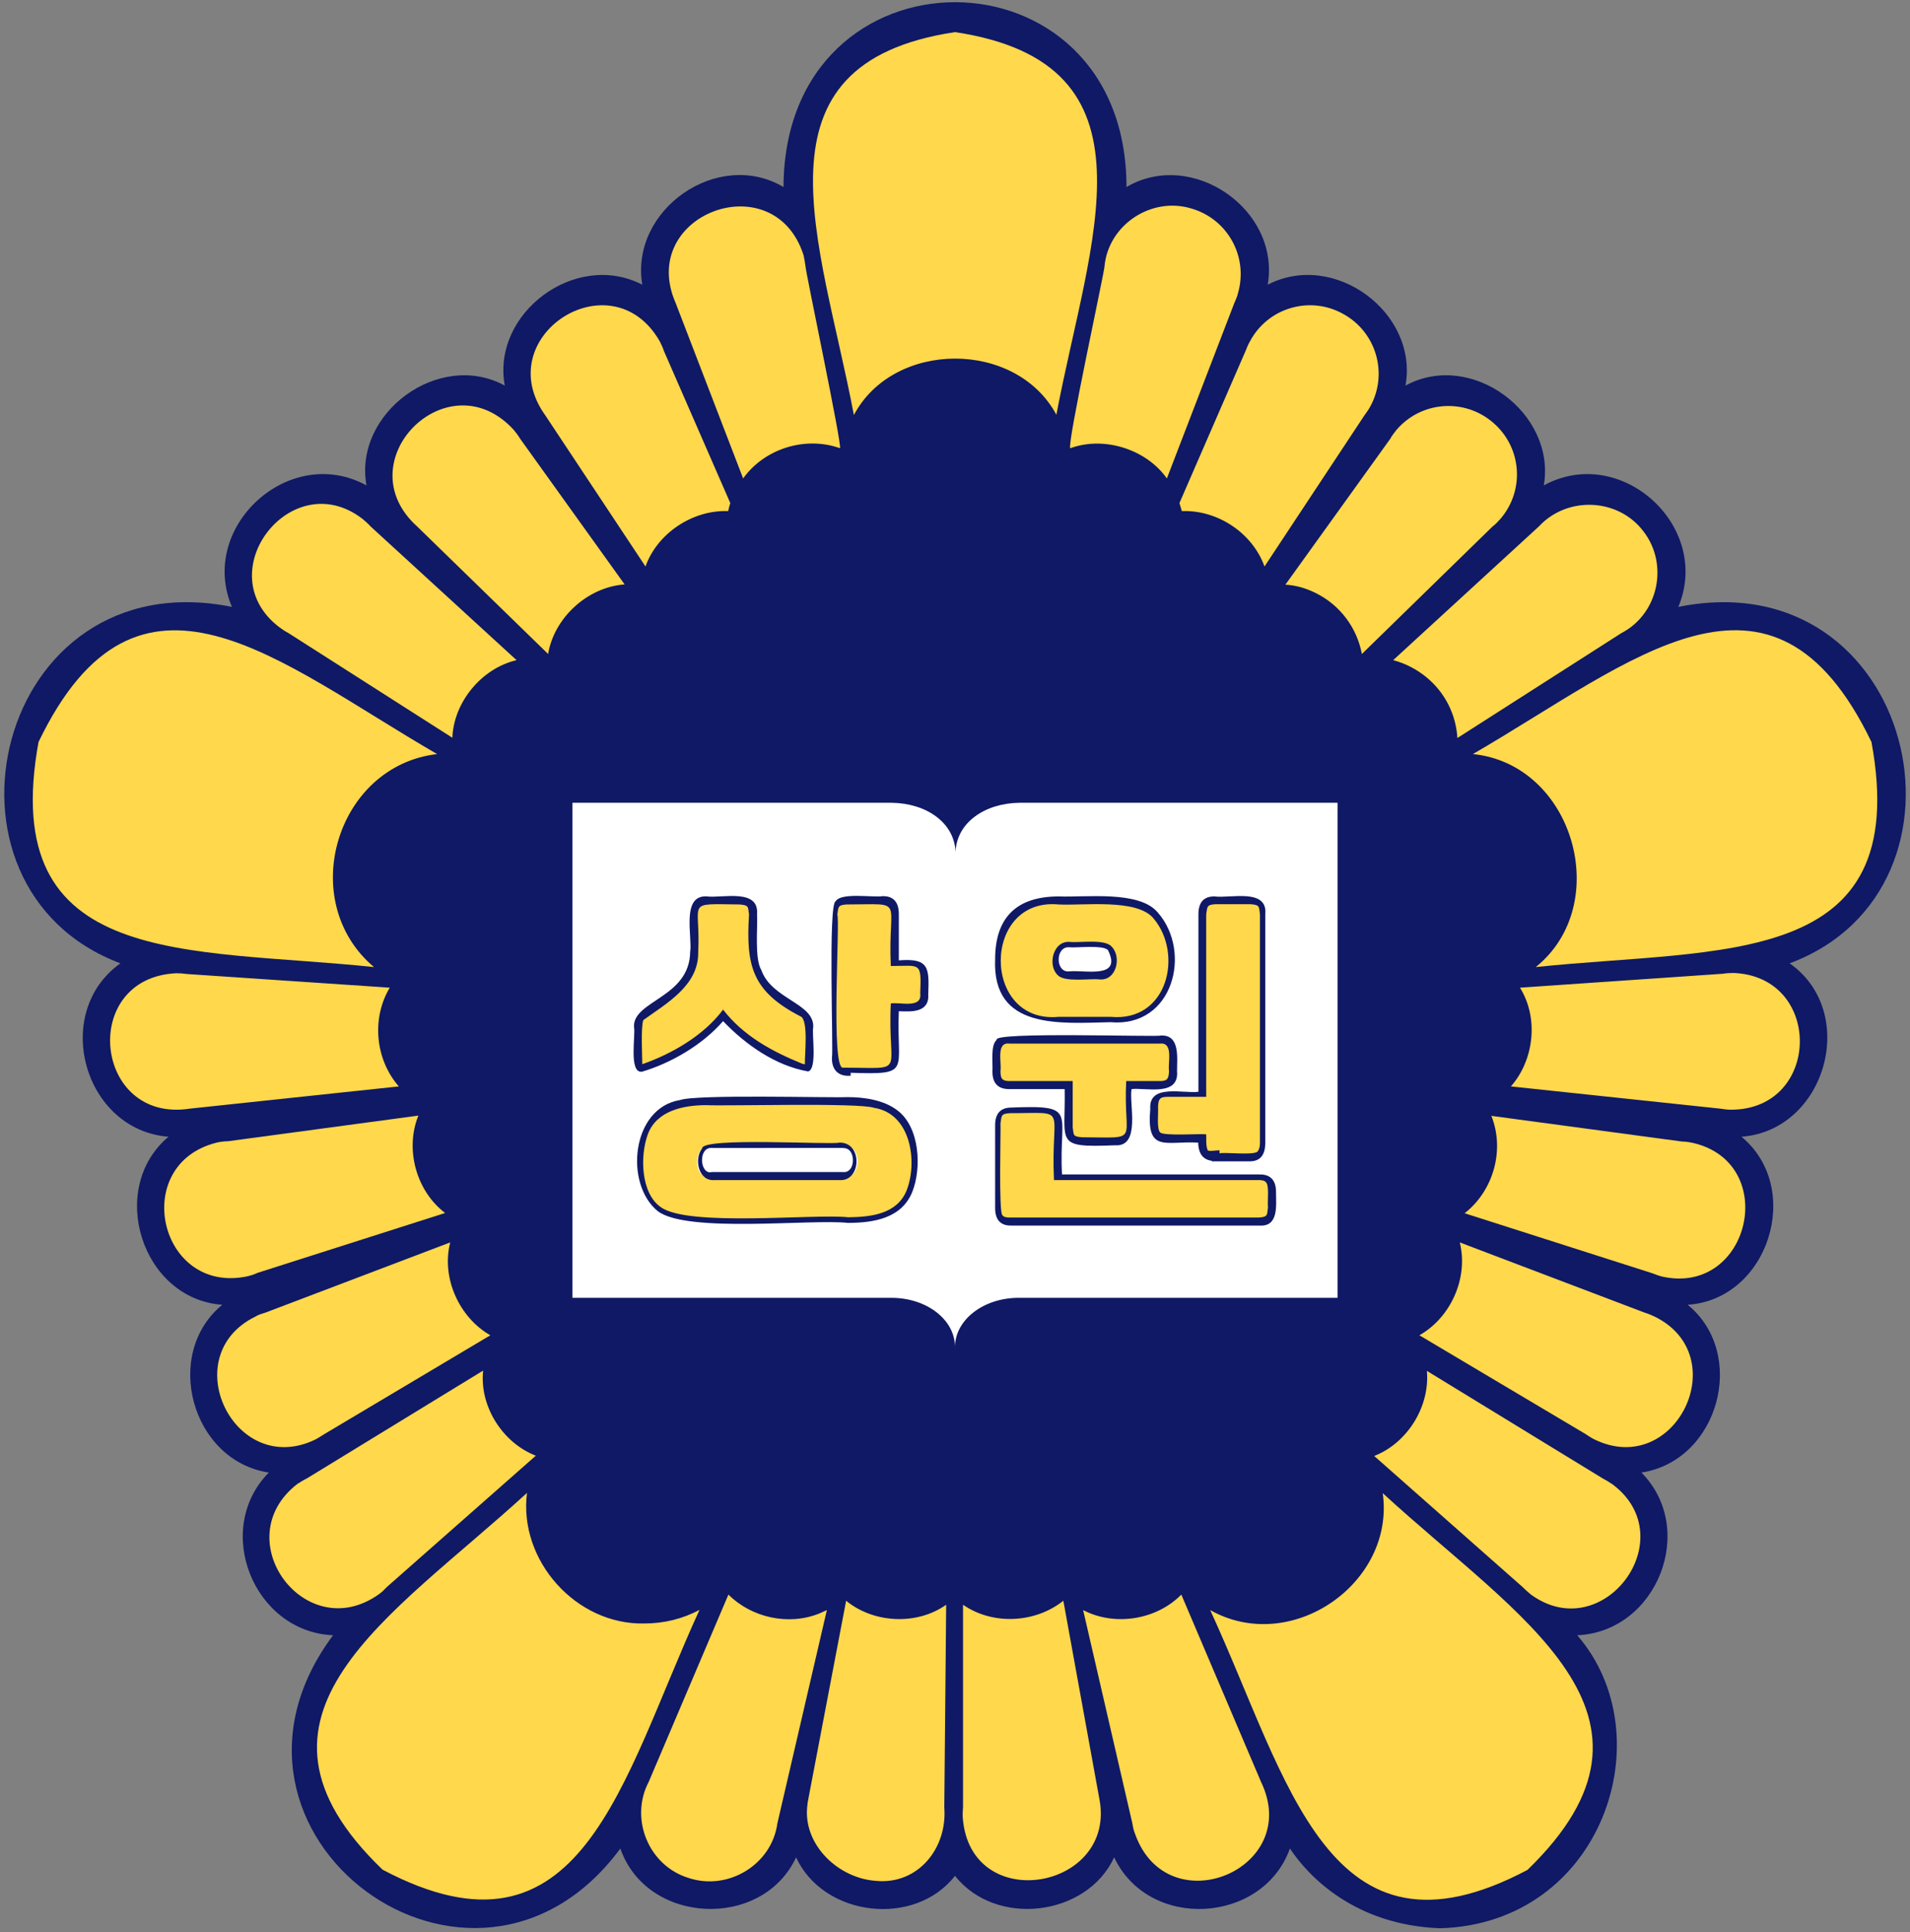 <?xml version="1.0" encoding="utf-8"?>
<!-- Generator: Adobe Illustrator 27.0.0, SVG Export Plug-In . SVG Version: 6.00 Build 0)  -->
<svg version="1.1" id="레이어_1" xmlns="http://www.w3.org/2000/svg" xmlns:xlink="http://www.w3.org/1999/xlink" x="0px"
	 y="0px" viewBox="0 0 714 722" style="enable-background:new 0 0 714 722;" xml:space="preserve">
<rect x="0" y="0" width="714" height="722" fill="#808080" stroke="none"/>
<style type="text/css">
	
		.st0{clip-path:url(#SVGID_00000093899960036406108650000012780709691942758842_);fill-rule:evenodd;clip-rule:evenodd;fill:#0F1965;}
	
		.st1{clip-path:url(#SVGID_00000093899960036406108650000012780709691942758842_);fill-rule:evenodd;clip-rule:evenodd;fill:#FFD84B;}
	
		.st2{clip-path:url(#SVGID_00000093899960036406108650000012780709691942758842_);fill-rule:evenodd;clip-rule:evenodd;fill:#FFFFFF;}
	.st3{fill:#FFD84B;}
	.st4{fill:#0F1965;}
</style>
<g>
	<g>
		<defs>
			<rect id="SVGID_1_" width="714" height="722"/>
		</defs>
		<clipPath id="SVGID_00000135660744564620538650000017773142238721469876_">
			<use xlink:href="#SVGID_1_"  style="overflow:visible;"/>
		</clipPath>
		
			<path style="clip-path:url(#SVGID_00000135660744564620538650000017773142238721469876_);fill-rule:evenodd;clip-rule:evenodd;fill:#0F1965;" d="
			M538.3,720.6c-31.6-1.2-49-19.1-56.1-29.8c-10.1,28.2-52.7,30.8-65.7,3.3c-10.3,22.2-44.3,26.2-59.5,6.9
			c-15.1,19.4-49.2,15.3-59.4-6.9c-12.7,27.2-55.8,25.2-65.7-3.3C177,765.1,69,685.6,124.5,611.1c-29.8-1.3-45-39.6-24-60.8
			c-29-4.4-39.8-44.4-17.4-62.7c-30.1-2.1-43.2-43.4-20.1-62.8c-31.6-2.4-44-46.2-18-64.8c-75.5-28.4-46.7-151,41.7-133.2
			c-12.7-29.8,21.4-61.2,50.3-45.4c-4.9-27,27.1-50.7,51.7-37.3c-5-27.1,26.5-50.6,51.4-37.7c-4.7-28.1,28.3-51,52.8-36.5
			c0.3-92.3,128.2-91.9,128.2,0c24.5-14.4,57.6,8.4,52.8,36.5c24.9-12.9,56.4,10.5,51.5,37.7c24.6-13.4,56.4,10.3,51.7,37.3
			c28.7-15.7,62.9,15.2,50.3,45.4c88.5-17.8,117,105.1,41.6,133.2c26.1,18.3,13.5,62.5-18,64.8c23.3,19.3,10.1,60.8-20.1,62.8
			c22.5,18.4,11.6,58.3-17.3,62.7c21,21.2,5.8,59.5-24,60.8C622.3,648.7,599,718.9,538.3,720.6"/>
		
			<path style="clip-path:url(#SVGID_00000135660744564620538650000017773142238721469876_);fill-rule:evenodd;clip-rule:evenodd;fill:#FFD84B;" d="
			M353.7,599.7c-11,7.8-27.2,6.9-37.4-1.5l-14,73.4c-0.3,1.4-0.5,2.7-0.6,4.1c-1.1,14,11.8,26.3,25.9,27.2
			c15.7,1.4,26.6-12.3,25.4-27.5L353.7,599.7z M410.9,671.9l-13.4-73.7c-10.5,8.4-26.4,9.2-37.5,1.5v75.5c-0.1,1.4-0.2,2.8-0.1,4.1
			C362.7,716.1,417.9,706.2,410.9,671.9L410.9,671.9z M471.4,665.9l-29.8-70c-9.2,9.4-24.8,12-36.7,5.8l18.4,79.7
			c0.2,1.3,0.5,2.7,1,3.9C436.4,719.5,487.2,698.6,471.4,665.9z M306.2,603c-11.5,4.6-25.3,1.5-33.9-7.1l-29.8,70
			c-7.2,13.7-0.1,31.3,14.9,35.9c14.7,4.9,31.1-4.9,33.2-20.4l18.5-79.7L306.2,603L306.2,603z M240.9,606.7
			c-25.5,0.6-47.1-23.5-43.9-48.8c-50.8,46.6-114.2,82.9-54,140.8c74.5,39.4,89.2-33.2,118.5-97.1
			C255.2,605,248.1,606.7,240.9,606.7z M602.8,554.7c-1.1-0.7-2.3-1.5-3.5-2.1l-65.9-40.3c1.2,13.3-7.3,27-19.7,31.8l55.5,49
			c1,1,2,1.9,3.1,2.8C599.3,615.5,629.6,574.8,602.8,554.7z M516.9,558c4.7,33.7-34.3,60.7-64.5,43.7
			c29.4,63.8,44.1,136.5,118.6,97.1C631,640.7,567.7,604.7,516.9,558z M648,363.6c-1.4,0-2.8,0.1-4,0.3l-75.8,5.2
			c7.2,11.6,5.1,27.3-3.4,36.9l78.2,8.3c1.3,0.2,2.7,0.4,4,0.4C680.8,414.8,681.7,364.9,648,363.6L648,363.6z M699.6,277.3
			c-37.2-77.3-89.3-30.1-149,4.5c37.7,3.8,52.6,56.2,23.5,79.6C643.6,354.1,715.2,362.4,699.6,277.3z M632.8,427.1
			c-1.4-0.3-2.8-0.5-4-0.5l-71.3-9.6c5.1,12.7,0.8,28-10,36.4l70.1,22.4c1.3,0.5,2.6,1,3.9,1.3C654.3,484.2,665.5,434.6,632.8,427.1
			z M141.6,595.8c1.2-0.8,2.1-1.8,3.1-2.8l55.6-49c-12.4-4.8-21.1-18.4-19.7-31.8l-65.9,40.3c-1.3,0.6-2.4,1.4-3.6,2.1
			C84.5,575.3,114.2,615.3,141.6,595.8L141.6,595.8z M618.5,492c-1.3-0.6-2.5-1.1-3.8-1.5l-69-26.2c3.3,13.3-3.4,28.1-15.1,34.7
			l62.1,36.9c1.1,0.7,2.2,1.5,3.5,2.1C626.4,552.5,648.6,506.7,618.5,492z M252.6,113.3l25.2,65.5c8-11.2,23.3-15.9,36.2-11.3
			c0.9-0.9-13.1-67.1-12.9-68.1c-0.2-1.3-0.4-2.6-0.7-4C289.4,60.9,238,80.1,252.6,113.3L252.6,113.3z M400.1,167.5
			c12.9-4.7,28.6,0.6,36.1,11.3l25.2-65.5c0.5-1.2,1.1-2.4,1.4-3.8c3.9-13.6-3.9-27.7-17.5-31.6c-14.9-4.5-30.9,6.1-32.4,21.5
			C413.1,100.6,398.7,166.5,400.1,167.5z M394.9,155C407.2,89.7,435.5,23.8,357,12c-78.5,11.8-50.2,77.7-37.8,143.1
			C334,127.1,379.8,126.9,394.9,155L394.9,155z M441.8,191c13.6-0.5,26.5,8.4,30.9,20.7l37.3-56.4c0.8-1.1,1.6-2.2,2.3-3.5
			c6.7-12.4,2.1-27.9-10.4-34.6c-12.4-6.8-28-2.1-34.6,10.3c-0.7,1.2-1.2,2.4-1.7,3.7L440.9,188C441.2,189,441.5,190,441.8,191
			L441.8,191z M533,252.9c7.2,5.8,11.3,14.2,11.8,22.9l61.3-39.2c13.9-7.2,17.8-25.8,8.2-38.1c-9.4-12.4-28.4-13.2-39-1.8l-54.5,50
			C525.3,247.9,529.4,250,533,252.9L533,252.9z M491.6,221.5c9.5,4.6,15.7,13.3,17.5,22.9l48.8-47.6c1.1-0.8,2-1.8,3-2.9
			c9.2-10.7,8-26.8-2.8-36c-10.7-9.2-26.9-8-36.1,2.8c-0.8,1.1-1.7,2.1-2.3,3.3l-39.2,54.5C484.4,218.7,488.1,219.8,491.6,221.5z
			 M117.8,538c1.2-0.6,2.3-1.4,3.5-2.1l62-36.9c-11.6-6.6-18.4-21.4-15-34.7l-69,26.2c-1.3,0.4-2.7,0.8-3.8,1.5
			C65.4,506.7,87.6,552.5,117.8,538L117.8,538z M139.8,361.4c-29.2-24.6-14.2-75.2,23.6-79.6c-59.6-34.5-111.8-81.8-149-4.5
			C-1.1,362.4,70.2,354.1,139.8,361.4L139.8,361.4z M71,414.3l78.1-8.3c-8.8-10-10.3-25.4-3.4-36.9L70,364c-1.4-0.2-2.8-0.3-4.1-0.3
			C29.5,365.4,35,419.9,71,414.3L71,414.3z M104.3,234.3c1.1,0.8,2.2,1.6,3.4,2.2l61.4,39.2c0.5-13.2,10.8-25.9,24-29l-54.6-50
			c-0.9-1-1.9-1.9-3-2.8C109,173.5,77.7,213.9,104.3,234.3z M92.3,477c1.3-0.3,2.7-0.7,3.9-1.3l70.2-22.4
			c-10.8-8.2-15.1-23.8-10-36.4l-71.3,9.6c-1.4,0-2.8,0.2-4.1,0.5C48.4,435.1,59.4,483.8,92.3,477L92.3,477z M203.9,155.3l37.4,56.4
			c4.3-12.2,17.4-21.2,30.9-20.7c0.2-1,0.5-2,0.8-3l-24.8-56.8c-0.4-1.3-1-2.5-1.6-3.7C228.5,96.1,182.6,125.8,203.9,155.3
			L203.9,155.3z M156,196.8l48.9,47.6c2.2-13.4,14.6-25,28.6-26l-39.1-54.5c-0.7-1.2-1.5-2.2-2.4-3.3
			C167.4,133.8,128.9,172.5,156,196.8"/>
		
			<path style="clip-path:url(#SVGID_00000135660744564620538650000017773142238721469876_);fill-rule:evenodd;clip-rule:evenodd;fill:#FFFFFF;" d="
			M214,300h119.4c13,0.2,23.4,7.5,23.8,18.4c0.4-10.9,10.8-18.2,23.8-18.4l119,0v185H380.8c-13.3,0-24,8.4-23.8,18.7
			c0.2-10.4-10.5-18.7-23.8-18.7H214V300z"/>
	</g>
	<path class="st3" d="M299.7,398.7c-10.7-4.4-21.3-9.9-28.8-19.3c-7.8,9.3-19.5,16.8-30.9,19.6c-1.9-0.6-0.5-13.1-0.9-14.6
		c-0.2-7.1,11.2-8.5,14.9-14.4c10-8.8,3.7-21.8,7.2-31.7c1.7-2.6,13.4-0.8,16-1.3c3.7,0,4.8,1.7,4.9,5.2l0,14.1
		c0,17.7,21.2,19.2,21,28.1l0,12.2C303.1,399.3,301.8,399.5,299.7,398.7z M263.9,456c-9.2-0.1-19.2-1.5-23.1-10.9
		c-3.4-8.5-2.9-23.6,5.1-29.4c10.7-9,58.2-3.2,71.3-4.7c9.4,0,19.5,2.3,23.3,11.8c6.5,18.4-2.1,35-23.2,33.2L263.9,456z M315.2,440
		c7.2,0.7,7.3-12.5,0-12h-49.3c-3.7,0-5.2,2.6-5.3,6.2c0,3.8,1.8,5.8,5.2,5.8H315.2z M317,400.1c-3.7,0-4.9-1.7-5-5.2l0-52.7
		c0.1-3.4,1.3-5.2,5-5.2c24.4-0.6,16.7-0.4,18,23c12-0.7,11.2,0.9,11,12c0.7,6.6-6.9,4.8-11,5C333.7,400.3,341.4,400.6,317,400.1
		L317,400.1z"/>
	<path class="st4" d="M316.9,457c-13.5-1.5-59.7,3.9-70.9-4.3c-12.7-10.1-10-38.7,8.2-41.6c5.9-2.2,55.4-0.8,62.6-1.1
		c6.4,0,13.6,1.1,18.6,4.9c8.5,6.3,9.2,21.7,5.6,30.6C337,455.3,326.6,457,316.9,457z M264,413c-8.6,0-18.5,2.1-21.8,10.8
		c-3,8-2.7,22.1,4.8,27.3c10.2,7.5,57.8,2.4,70.1,3.8c8.6-0.1,18.2-1.2,21.8-10c4.2-10.6,1.7-28.8-12.2-30.9
		C321.3,412,270.9,413.4,264,413z M313.7,441h-46.5c-6.1,0.6-7.9-7.9-4.7-11.9c0.2-4.2,48.5-1.2,51.2-2.1
		C322.6,426.7,322.1,441.7,313.7,441z M266.2,429c-5.4-0.5-4.6,10.2-0.1,9l48.8,0c4.2,0.6,4.8-5.5,2.9-7.8c-0.6-0.8-1.6-1.2-2.9-1.2
		H266.2z M318,402c-4.6,0.4-7.1-2.2-7-6.7c0.6-2.7-1.5-57.7,1.4-58.5c2-3.4,14.2-1.3,17.5-1.9c4.4-0.1,6.1,2.6,6.1,6.7l0,17.3
		c11.2-0.9,11.4,2.6,11,12.6c0.5,7-6.3,6.6-11,6.4c-1,22.4,5.3,23.8-18,23V402z M315.2,399c24.4,0,16.5,3.1,17.8-24
		c3.3-0.6,11.8,2.1,11-3.8c0.5-12,0-10.2-11-10.2c-1.2-25.8,6-23-16.5-23c-3.6,0.2-3,1.2-3.5,3.8C314.1,343.9,310.4,400.1,315.2,399
		z M240,400.5c-5.1,0.7-2.3-14-3-16.7c-0.5-9.9,20.8-10.9,21-28.1c0.9-5.5-3.5-21.4,6.3-20.7c5.6,0.7,19.5-3.1,18.7,6.6
		c0.3,4.8-1,16.7,1.6,20.9c3.8,10.9,19.8,12.4,19.4,21.3c-0.6,2.6,1.6,15.7-1.9,16.6c-12.1-2.1-23.3-9.9-31.8-18.8
		C262.6,390.5,250.8,397.3,240,400.5z M299.6,397.4c0.7,0.3,1,0.3,1.3,0.3c-0.2-2.9,1.5-16.7-1.7-17.9c-18-9.3-20.4-18.8-19.2-38
		c-0.4-3.1-0.1-3.5-3.5-3.8c-20.8-0.2-14.5-1.6-15.5,17.9c0.2,12.4-11.9,19.1-20.5,25.3c-1,2.6-0.4,13.7-0.4,16.5
		c10.9-3.8,23-10.7,30.2-20.4C277.9,387.1,288.4,392.8,299.6,397.4z"/>
	<path class="st3" d="M422,405c-1.2,21,5.9,21.6-17.3,21c-3.6,0-4.6-1.7-4.7-5.1l0-15.9h-23.2c-6.3,0.6-4.6-7-4.8-11
		c0-3.5,1.4-5,4.8-5h56.4c3.4,0.1,4.8,1.4,4.8,5c-0.3,2.3,0.7,8.4-1.2,9.9C435.1,406,424.5,404.6,422,405z M438.1,358.6
		c0,15.1-7.8,22.5-22.9,22.4c-18.4,0.2-43.6,3.3-42.5-22.5c-1.1-25.9,24-22.8,42.5-22.5C430.3,336,438.1,343.5,438.1,358.6z
		 M476,451c-0.1,3.3-1.2,5.1-4.8,5l-93.3,0c-3.7,0-4.8-1.7-4.9-5.1c0.4-2.5-1.1-33.3,1.1-34.6c1.6-2.5,14.4-0.8,17-1.3
		c3.7,0,4.8,1.7,4.9,5.2l0,19.9h75.2C477.5,439.5,475.8,447,476,451z M416.8,359.1c0.9-9-12.1-5.4-17.1-6.1
		c-3.7,0.1-5.5,2.2-5.5,6.1c0,4,1.9,5.8,5.5,5.9C404.6,364.2,417.6,368,416.8,359.1z M454,431.9c-4,0.1-5.1-2.3-5-5.9h-13.1
		c-6.5,0.6-4.6-7.6-4.9-11.7c0-3.7,1.4-5.3,4.9-5.3H449v-67.8c0-1.7,0.4-3,1.1-3.9c1.7-2.6,14.3-0.8,17-1.3c3.7,0,4.8,1.7,4.9,5.2
		l0,85.6c-0.1,3.4-1.2,5.3-4.9,5.2l-13.1,0V431.9z"/>
	<path class="st4" d="M470.8,458h-92.7c-4.4,0.1-6.1-2.5-6.1-6.6l0-30.9c0-4,1.7-6.6,6.1-6.6c25.3-1,17.6,1.7,18.9,25h73.8
		c4.4-0.1,6.2,2.5,6.2,6.5C477,450.4,478.1,458.5,470.8,458z M377.5,416c-3.6,0.2-3,1.2-3.5,3.8c0.2,1.7-0.8,34.1,0.8,34.4
		c0.1,0.2,0.6,0.8,2.6,0.8h93.2c3.6-0.2,3-1.2,3.4-3.9c-0.3-1.8,0.6-8.3-0.8-9.3c-0.1-0.2-0.6-0.8-2.6-0.8H394
		C392.7,412.9,400.2,416,377.5,416z M466.9,434H453v-0.2c-3.7-0.5-5-3.2-5.1-6.8c-12.2-0.7-19.4,4-17.9-12.6
		c-0.7-9.6,12.7-5.6,18-6.4v-66.4c0-4,1.7-6.7,6.1-6.6c5.6,0.8,19.8-3.2,18.9,6.6l0,85.7C472.9,431.4,471.3,434.1,466.9,434z
		 M456,431c1.6-0.5,13.4,0.9,14.2-0.8c0.5-0.7,0.8-1.7,0.8-3.1v-85.4c-0.4-3.1-0.1-3.5-3.5-3.8l-13.1,0c-3.6,0.2-3,1.2-3.5,3.8
		l0,68.2h-14.5c-2.9,0-3.4,0.9-3.5,3.8c0.2,1.9-0.6,8.2,0.8,9.5c1.3,1.4,15.3,0.4,17.2,0.7c0.1,1.7-0.2,3.9,0.5,5.8
		c0,0.8,3.4,0.1,4.5,0.2V431z M416.8,428c-22.9,0.9-18.4-0.7-18.8-21h-20.8c-4.3,0-6.3-2.4-6.2-6.8c0.2-3-0.8-9.6,1.6-11.6
		c-1.9-3.1,60-1,61.2-1.6c7.4-0.5,6.2,8.2,6.2,13.2c0.9,9.7-11.5,6.2-17,6.8C422,412.4,426.6,428.7,416.8,428z M377.4,390
		c-5.2-0.7-2.9,7.2-3.4,10.2c0,2.9,0.6,3.8,3.4,3.8H401v17.3c0.4,3.1,0.1,3.4,3.5,3.7c22.5,0.1,15.3,2.3,16.5-21h12.6
		c2.9,0,3.3-1,3.4-3.8c-0.5-3,1.8-10.8-3.4-10.2L377.4,390z M415.1,382c-19,0.4-44.2,2.9-43.1-23.5c0-15.6,8-23.5,23.8-23.5
		c10.2,0.4,30.1-2.3,37,6C445.7,355.6,438.7,384.1,415.1,382z M395.7,338c-28.8-2.7-28.8,44.7,0,42l19.5,0c21.4,2,27.2-23.6,16-36.8
		C425,335.7,405.1,338.5,395.7,338z M410.9,366c-3.3-0.4-13,1.2-15.5-1.6c-3.9-3.6-1.8-13,4.6-12.4c3.4,0.4,12.9-1.2,15.5,1.7
		C419.4,357.5,417.4,366.7,410.9,366z M399.8,354c-5.4-0.5-5.4,9.7,0,9c5.8-0.6,19.8,3,14.4-7.9C412.5,353,402,354.3,399.8,354z"/>
</g>
</svg>

